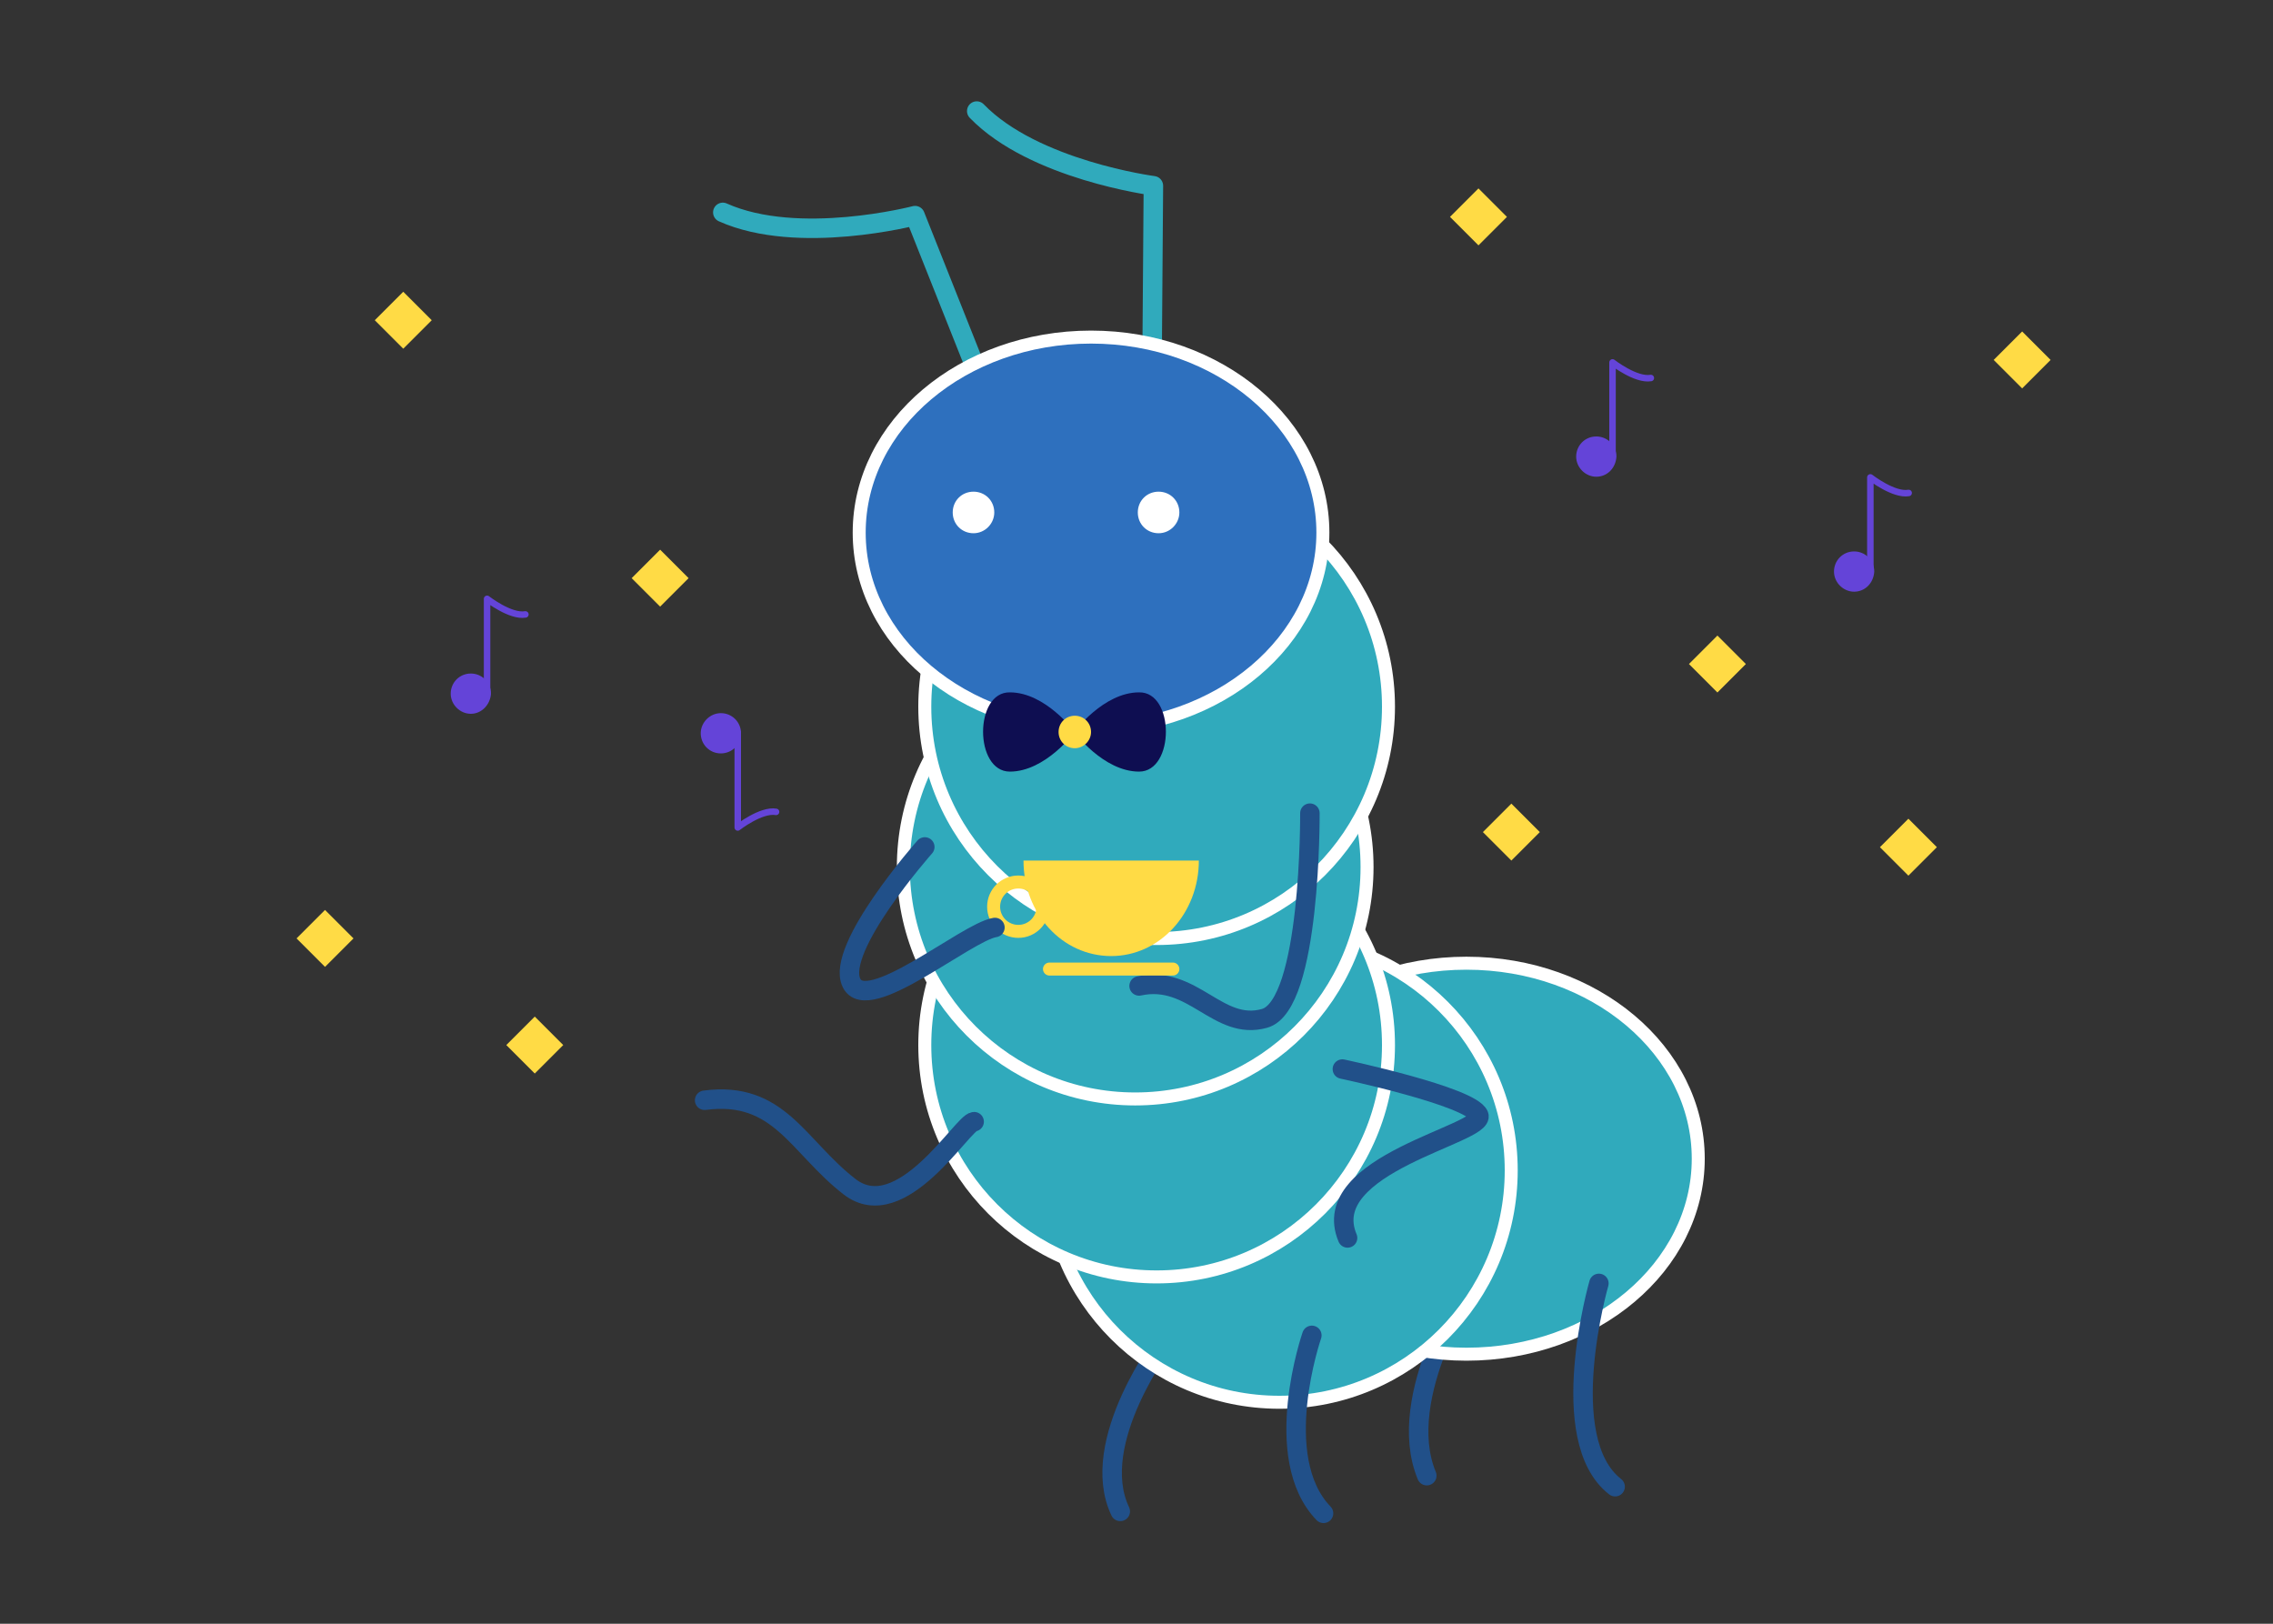 <?xml version="1.0" encoding="utf-8"?>
<!-- Generator: Adobe Illustrator 24.3.0, SVG Export Plug-In . SVG Version: 6.00 Build 0)  -->
<svg version="1.1" id="Layer_1" xmlns="http://www.w3.org/2000/svg" xmlns:xlink="http://www.w3.org/1999/xlink" x="0px" y="0px"
	 viewBox="0 0 350 250" style="enable-background:new 0 0 350 250;" xml:space="preserve">
<rect x="0" y="0" width="350" height="250" fill="#333333" stroke="none"/>
<style type="text/css">
	.st0{fill:none;stroke:#215089;stroke-width:3;stroke-linecap:round;stroke-linejoin:round;stroke-miterlimit:10;}
	.st1{fill:#30AABC;stroke:#FFFFFF;stroke-width:2;stroke-miterlimit:10;}
	.st2{fill:none;stroke:#30AABC;stroke-width:3;stroke-linecap:round;stroke-linejoin:round;stroke-miterlimit:10;}
	.st3{fill:#2E70BE;stroke:#FFFFFF;stroke-width:2;stroke-miterlimit:10;}
	.st4{fill:#FFFFFF;}
	.st5{fill:#0E0E51;}
	.st6{fill:#FFDB45;}
	.st7{fill:none;stroke:#FFDB45;stroke-width:2;stroke-linecap:round;stroke-linejoin:round;stroke-miterlimit:10;}
	.st8{fill:#6444D8;stroke:#6444D8;stroke-miterlimit:10;}
	.st9{fill:none;stroke:#6444D8;stroke-linecap:round;stroke-linejoin:round;stroke-miterlimit:10;}
</style>
<g id="graphics">
	<g>
		<path class="st0" d="M226.7,197c0,0-12.1,17.9-7,30.2"/>
		<path class="st0" d="M179.5,206.2c0,0-12.1,15.8-7,26.5"/>
		<ellipse class="st1" cx="225.8" cy="178.4" rx="35.7" ry="30.1"/>
		<circle class="st1" cx="197" cy="180.2" r="35.7"/>
		<path class="st2" d="M150.8,58.1l-9.9-24.9c0,0-18,4.7-29.6-0.5"/>
		<path class="st2" d="M177.4,55.4l0.2-26.8c0,0-18.4-2.4-27.2-11.5"/>
		<circle class="st1" cx="178.1" cy="160.9" r="35.7"/>
		<circle class="st1" cx="174.8" cy="133.5" r="35.7"/>
		<circle class="st1" cx="178.1" cy="108.8" r="35.7"/>
		<ellipse class="st3" cx="168" cy="82" rx="35.7" ry="30.1"/>
		<path class="st4" d="M181.6,78.9c0,1.7-1.4,3.2-3.2,3.2s-3.2-1.4-3.2-3.2c0-1.8,1.4-3.2,3.2-3.2S181.6,77.1,181.6,78.9z"/>
		<path class="st4" d="M153.1,78.9c0,1.7-1.4,3.2-3.2,3.2s-3.2-1.4-3.2-3.2c0-1.8,1.4-3.2,3.2-3.2S153.1,77.1,153.1,78.9z"/>
		<path class="st5" d="M175.4,118.8c-5.5,0-10-6.1-10-6.1s4.5-6.1,10-6.1C180.9,106.5,180.9,118.8,175.4,118.8z"/>
		<path class="st5" d="M155.5,118.8c5.5,0,10-6.1,10-6.1s-4.5-6.1-10-6.1C150,106.5,150,118.8,155.5,118.8z"/>
		<path class="st6" d="M168,112.7c0-1.4-1.1-2.5-2.5-2.5s-2.5,1.1-2.5,2.5s1.1,2.5,2.5,2.5C166.8,115.2,168,114.1,168,112.7z"/>
		<path class="st0" d="M202,205.6c0,0-6.5,18.8,1.8,27.4"/>
		<path class="st0" d="M246.2,197.6c0,0-6.9,24,2.5,31.3"/>
		<path class="st0" d="M150,172.7c-1.7,0-11.2,16.2-19.2,10s-10.8-14.8-22.3-13.3"/>
		<path class="st0" d="M206.7,164.6c0,0,19.8,4.2,21,7.1c1.2,2.9-25,7.5-20.2,18.9"/>
		<path class="st0" d="M201.7,125.2c0,0,0.2,29.6-7,31.6s-11-6.8-19.3-5"/>
		<path class="st6" d="M171.1,147.2c7.5,0,13.5-6.6,13.5-14.7h-27C157.6,140.7,163.6,147.2,171.1,147.2z"/>
		<line class="st7" x1="161.6" y1="149.2" x2="180.6" y2="149.2"/>
		<circle class="st7" cx="156.8" cy="139.6" r="3.8"/>
		<path class="st0" d="M142.4,130.4c0,0-13.8,15.6-11.3,20.9c2.4,5.2,17.7-7.8,22.1-8.5"/>
		
			<rect id="XMLID_31_" x="224.6" y="30.3" transform="matrix(0.707 -0.707 0.707 0.707 43.059 170.763)" class="st6" width="6.2" height="6.2"/>
		
			<rect id="XMLID_30_" x="290.8" y="127.32" transform="matrix(0.707 -0.707 0.707 0.707 -6.135 246.018)" class="st6" width="6.2" height="6.2"/>
		
			<rect id="XMLID_23_" x="308.31" y="52.29" transform="matrix(0.707 -0.707 0.707 0.707 52.045 236.423)" class="st6" width="6.2" height="6.2"/>
		
			<rect id="XMLID_24_" x="98.57" y="85.91" transform="matrix(0.707 -0.707 0.707 0.707 -33.162 97.966)" class="st6" width="6.2" height="6.2"/>
		
			<rect id="XMLID_25_" x="46.97" y="141.39" transform="matrix(0.707 -0.707 0.707 0.707 -87.507 77.728)" class="st6" width="6.2" height="6.2"/>
		
			<rect id="XMLID_26_" x="79.27" y="157.81" transform="matrix(0.707 -0.707 0.707 0.707 -89.653 105.375)" class="st6" width="6.2" height="6.2"/>
		
			<rect id="XMLID_28_" x="59.01" y="46.2" transform="matrix(0.707 -0.707 0.707 0.707 -16.672 58.36)" class="st6" width="6.2" height="6.2"/>
		
			<rect id="XMLID_29_" x="261.39" y="99.12" transform="matrix(0.707 -0.707 0.707 0.707 5.186 216.961)" class="st6" width="6.2" height="6.2"/>
		
			<rect id="XMLID_22_" x="229.66" y="125" transform="matrix(0.707 -0.707 0.707 0.707 -22.407 202.108)" class="st6" width="6.2" height="6.2"/>
		<g>
			<path id="XMLID_27_" class="st8" d="M245.8,72.9L245.8,72.9c-1.4,0-2.6-1.2-2.6-2.6l0,0c0-1.4,1.1-2.6,2.6-2.6l0,0
				c1.4,0,2.6,1.1,2.6,2.6l0,0C248.3,71.8,247.2,72.9,245.8,72.9z"/>
			<path class="st9" d="M248.3,70.3V55.8c0,0,3.6,2.8,5.9,2.4"/>
		</g>
		<g>
			<path id="XMLID_21_" class="st8" d="M72.5,109.4L72.5,109.4c-1.4,0-2.6-1.2-2.6-2.6l0,0c0-1.4,1.1-2.6,2.6-2.6l0,0
				c1.4,0,2.6,1.1,2.6,2.6l0,0C75,108.2,73.9,109.4,72.5,109.4z"/>
			<path class="st9" d="M75,106.8V92.2c0,0,3.6,2.8,5.9,2.4"/>
		</g>
		<g>
			<path id="XMLID_19_" class="st8" d="M285.5,90.6L285.5,90.6c-1.4,0-2.6-1.2-2.6-2.6l0,0c0-1.4,1.1-2.6,2.6-2.6l0,0
				c1.4,0,2.6,1.1,2.6,2.6l0,0C288,89.5,286.9,90.6,285.5,90.6z"/>
			<path class="st9" d="M288,88V73.5c0,0,3.6,2.8,5.9,2.4"/>
		</g>
		<g>
			<path id="XMLID_20_" class="st8" d="M111,110.3L111,110.3c-1.4,0-2.6,1.2-2.6,2.6l0,0c0,1.4,1.1,2.6,2.6,2.6l0,0
				c1.4,0,2.6-1.1,2.6-2.6l0,0C113.6,111.4,112.4,110.3,111,110.3z"/>
			<path class="st9" d="M113.6,112.8v14.6c0,0,3.6-2.8,5.9-2.4"/>
		</g>
	</g>
</g>
</svg>
